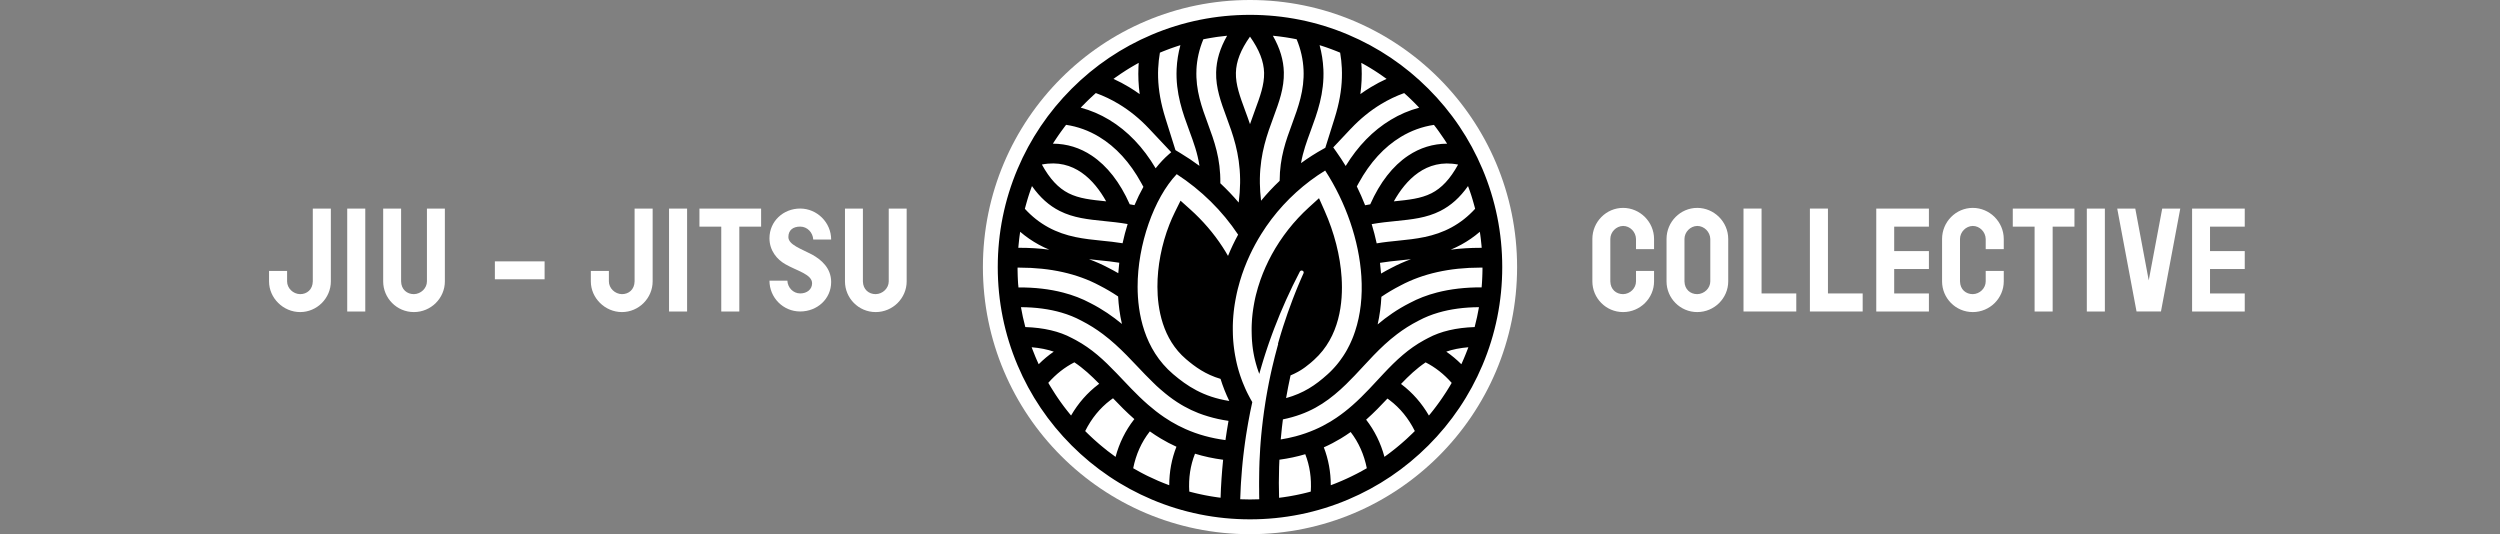 <?xml version="1.0" encoding="UTF-8"?>
<svg id="b" data-name="Layer 2" xmlns="http://www.w3.org/2000/svg" viewBox="0 0 1170 250">
  <rect x="0" y="0" width="1170" height="250" fill="#808080" stroke="none"/>
  <defs>
    <style>
      .c {
        fill: #fff;
      }
    </style>
  </defs>
  <g>
    <circle class="c" cx="585" cy="125" r="125"/>
    <path d="M693.77,79.05c-5.94-14.06-14.46-26.69-25.3-37.52-10.84-10.84-23.47-19.35-37.52-25.3-14.56-6.16-30.02-9.28-45.95-9.28s-31.4,3.12-45.95,9.28c-14.06,5.95-26.69,14.46-37.52,25.3s-19.35,23.47-25.3,37.52c-6.16,14.56-9.28,30.02-9.28,45.95s3.12,31.4,9.28,45.95c5.95,14.06,14.46,26.68,25.3,37.52,10.84,10.84,23.47,19.35,37.52,25.3,14.56,6.16,30.02,9.28,45.95,9.28s31.4-3.12,45.95-9.28c14.06-5.94,26.68-14.46,37.52-25.3,10.84-10.84,19.35-23.47,25.3-37.52,6.16-14.56,9.28-30.02,9.28-45.95s-3.12-31.4-9.28-45.95ZM692.57,108.55c.05.31.09.63.14.94.04.26.07.52.11.78.04.31.08.61.12.92.04.31.08.62.11.93.1.88.2,1.77.28,2.66.04.4.07.8.1,1.2-.19,0-.39,0-.58,0-4.82,0-9.47.29-13.93.87,1.63-.68,3.27-1.45,4.92-2.35,3.13-1.71,6.02-3.7,8.71-6.02,0,.02,0,.05.01.08ZM687.03,87.07c.16.44.32.87.48,1.31.14.4.28.8.42,1.19.03.09.06.17.09.25.14.39.27.77.39,1.16,0,.02.01.03.02.04.14.42.27.84.4,1.26.01.03.02.05.02.08.14.44.27.87.4,1.31,0,0,0,.02,0,.03.1.33.2.66.29,1,.1.33.19.67.28,1,.09.33.18.65.27.98.09.33.18.66.26.98,0,.02,0,.03.01.05-3.27,3.58-6.88,6.43-10.96,8.66-8.38,4.58-16.87,5.44-25.08,6.27-3.29.33-6.6.66-10.03,1.25-.65-3.01-1.43-6.02-2.34-9,3.99-.71,7.78-1.1,11.44-1.46,7.3-.74,14.19-1.43,20.67-4.71,4.97-2.51,9.2-6.29,12.97-11.65ZM660.35,121.3c-3.2,1.17-6.26,2.53-9.18,4.08-1.68.85-3.28,1.74-4.83,2.65-.12-1.67-.29-3.35-.5-5.02,3.1-.53,6.19-.84,9.41-1.16,1.66-.17,3.36-.34,5.1-.55ZM669.89,90.46c-4.94,2.5-10.72,3.08-17.42,3.76-.05,0-.1,0-.16.02,5.5-9.84,15.02-20.19,30.08-17.22-3.69,6.72-7.7,11.02-12.5,13.45ZM671.07,58.43c.27.35.53.69.8,1.04.02.02.03.04.05.06.26.35.52.7.78,1.05.22.29.43.58.64.88.88,1.21,1.73,2.44,2.55,3.69.21.32.42.64.63.97.23.35.46.71.68,1.06.02.02.03.05.04.07-6.5,0-12.68,1.89-18.22,5.6-7.22,4.82-13.18,12.48-17.75,22.77-.79.13-1.59.28-2.4.44-1.17-2.99-2.47-5.93-3.88-8.81l.89-1.62c5.25-9.58,11.89-16.84,19.73-21.58,4.82-2.91,10.01-4.79,15.44-5.6ZM637.21,31.42c-.03-.66-.07-1.33-.12-2,.17.09.33.18.5.27.29.16.59.32.88.49.05.02.1.05.15.08.35.2.7.4,1.06.6.44.25.87.51,1.3.77.72.43,1.43.87,2.14,1.32,0,0,0,0,0,0,.37.23.74.48,1.11.72.36.23.73.48,1.09.72,1.22.81,2.42,1.65,3.6,2.52-2.5,1.14-4.95,2.42-7.32,3.86-1.69,1.02-3.34,2.11-4.95,3.27.58-4.27.77-8.45.58-12.63ZM632.29,60.15c4.26-4.52,9-8.38,14.08-11.45,3.44-2.08,7.06-3.8,10.78-5.14.38.34.76.68,1.13,1.02.07.06.15.13.22.2.35.32.69.64,1.04.97.01.01.03.02.04.04.28.26.56.52.83.79.18.17.35.34.52.51.33.32.66.65.99.98.38.38.76.77,1.14,1.16,0,0,0,0,0,0,.38.39.75.78,1.12,1.17-4.65,1.23-9.12,3.14-13.35,5.7-8.27,4.99-15.34,12.24-21.05,21.58-1.39-2.29-2.86-4.52-4.39-6.68l-1.43-2.02,8.32-8.84ZM619.33,32.25c-.18-3.78-.76-7.46-1.77-11.11.33.1.66.21.99.31.11.03.23.07.34.11.36.12.72.24,1.08.36.01,0,.02,0,.04.01.32.11.65.22.97.33.13.04.26.09.39.14.29.1.57.2.86.31.31.11.62.23.94.34.35.13.69.26,1.04.4.39.15.78.3,1.16.45.05.02.1.04.15.06.35.14.69.28,1.04.42.21.09.42.17.63.27.41,2.39.67,4.8.78,7.2.28,5.98-.35,11.98-1.94,18.37-.43,1.72-.92,3.48-1.52,5.37l-4.27,13.58-.84.46c-3.63,2-7.15,4.25-10.53,6.71.94-5.39,2.67-10.1,4.54-15.17,3.02-8.21,6.46-17.5,5.93-28.92ZM601.53,17.44c.39.06.78.12,1.17.19.46.07.92.15,1.38.23.39.06.77.14,1.16.21.19.03.37.07.56.11.33.06.67.13,1,.2.01,0,.02,0,.03,0,1.95,4.73,3.01,9.43,3.23,14.3.44,9.54-2.51,17.55-5.36,25.29-2.86,7.75-5.79,15.7-5.82,26.66-3.09,2.92-6,6.03-8.7,9.31-.34-2.85-.52-5.54-.56-8.09v-.03c-.01-.74-.01-1.46,0-2.18v-.08c.2-12,3.43-20.76,6.4-28.8,2.57-6.97,5-13.56,4.82-20.93-.13-5.66-1.79-11.23-5.14-17.11,1.95.19,3.9.43,5.82.72ZM585,17.14c4.36,6.18,6.47,11.61,6.6,16.92.13,5.61-1.9,11.12-4.26,17.51-.77,2.08-1.57,4.25-2.34,6.54-.77-2.29-1.57-4.46-2.34-6.54-2.35-6.38-4.39-11.9-4.26-17.51.12-5.31,2.23-10.74,6.6-16.92ZM559.92,32.69c.23-4.87,1.29-9.57,3.24-14.3.38-.08.75-.15,1.13-.22.13-.03.27-.06.4-.08.41-.08.81-.15,1.22-.22.46-.08.92-.16,1.38-.23.44-.07.87-.14,1.31-.21.03,0,.07,0,.11-.02.44-.06.87-.13,1.31-.19,1.41-.2,2.84-.36,4.27-.5-3.35,5.88-5.01,11.45-5.14,17.11-.18,7.37,2.25,13.96,4.82,20.93,2.99,8.1,6.24,16.93,6.4,29.06,0,.62,0,1.24,0,1.88-.04,2.84-.25,5.86-.66,9.09-2.68-3.16-5.56-6.17-8.6-9.02.18-11.56-2.86-19.79-5.81-27.81-2.85-7.74-5.81-15.74-5.36-25.28ZM542.04,31.85c.11-2.4.38-4.82.79-7.2.27-.11.54-.23.81-.34.23-.1.47-.19.7-.29.14-.06.29-.12.44-.17.34-.14.68-.27,1.02-.4.32-.12.64-.24.95-.36.22-.08.45-.17.67-.25.11-.04.22-.08.32-.12.34-.12.67-.24,1.01-.36.03-.01.06-.02.09-.03.39-.14.77-.27,1.16-.4.37-.13.74-.25,1.11-.37.11-.04.22-.07.33-.11.33-.1.66-.21.99-.31-1.01,3.65-1.59,7.34-1.77,11.11-.53,11.42,2.9,20.72,5.93,28.92,2.02,5.47,3.88,10.52,4.75,16.46-2.85-2.11-5.8-4.1-8.85-5.93l-2.38-1.44-4.62-14.69c-.6-1.9-1.09-3.65-1.52-5.37-1.58-6.38-2.22-12.39-1.94-18.37ZM521.8,36.41c1.69-1.21,3.41-2.37,5.16-3.48.36-.23.71-.45,1.07-.67.36-.23.73-.45,1.1-.67.28-.17.57-.34.85-.5.2-.12.4-.23.6-.35.29-.17.59-.34.88-.51.34-.19.68-.38,1.02-.57.14-.08.29-.16.44-.24-.05.67-.09,1.33-.12,2-.19,4.19,0,8.36.58,12.63-1.61-1.16-3.27-2.26-4.95-3.27-2.37-1.44-4.82-2.72-7.32-3.86.23-.17.47-.34.71-.51ZM506.92,49.23h0c.38-.4.76-.78,1.14-1.17.33-.33.65-.65.98-.97.24-.23.48-.46.72-.69.14-.14.28-.27.42-.4.17-.16.33-.32.5-.47.26-.25.51-.48.77-.72.09-.09.18-.17.26-.24.38-.35.75-.69,1.13-1.02,3.72,1.34,7.33,3.06,10.77,5.14,5.09,3.07,9.82,6.92,14.08,11.45l10.45,11.1-1.07.92c-2.18,1.88-4.26,4.1-6.23,6.6-5.83-9.86-13.12-17.48-21.7-22.67-4.24-2.56-8.71-4.46-13.36-5.7.37-.39.74-.78,1.12-1.17ZM492.81,67.15c.14-.23.28-.45.43-.68.12-.19.24-.38.36-.56.02-.03.04-.07.07-.1.34-.52.69-1.05,1.04-1.56.3-.45.6-.89.92-1.34.06-.09.13-.19.2-.28.22-.32.45-.64.68-.96.45-.64.92-1.27,1.39-1.89.15-.2.29-.39.44-.59.19-.26.39-.51.59-.77,5.44.81,10.62,2.69,15.44,5.6,7.85,4.74,14.48,12,19.73,21.58l.98,1.79.06.02c-1.52,2.71-2.92,5.59-4.19,8.6-.76-.15-1.5-.28-2.24-.4-4.57-10.29-10.53-17.94-17.75-22.77-5.54-3.71-11.72-5.59-18.22-5.6.02-.03.04-.06.06-.09ZM517.69,94.23c-.05,0-.1,0-.16-.02-6.7-.68-12.48-1.26-17.42-3.76-4.81-2.43-8.82-6.73-12.51-13.45,15.06-2.97,24.58,7.38,30.08,17.22ZM479.65,97.67c.08-.33.17-.66.26-.98.09-.33.18-.65.27-.98.09-.33.19-.67.28-1,.09-.33.19-.66.29-1,0,0,0-.02,0-.03.13-.44.26-.88.4-1.31,0-.02.01-.05.02-.07.13-.43.27-.85.41-1.28.14-.44.29-.88.44-1.32.15-.44.3-.88.46-1.31.15-.44.31-.87.48-1.31,3.77,5.36,8,9.14,12.97,11.65,6.48,3.27,13.37,3.97,20.67,4.71,3.56.36,7.25.73,11.13,1.41-.92,2.94-1.71,5.94-2.37,8.99-3.31-.55-6.52-.87-9.69-1.19-8.21-.83-16.69-1.69-25.08-6.27-4.08-2.23-7.69-5.08-10.96-8.66,0-.02,0-.03.01-.05ZM523.82,122.96c-.2,1.64-.35,3.27-.47,4.9-1.46-.85-2.96-1.67-4.53-2.47-2.92-1.55-5.98-2.91-9.17-4.08,1.73.2,3.43.38,5.09.54,3.1.31,6.09.61,9.08,1.11ZM476.57,115.96c.03-.38.06-.75.1-1.12.08-.94.18-1.87.29-2.81.03-.28.06-.56.1-.84.04-.3.08-.61.12-.91.03-.27.07-.53.11-.79.05-.33.09-.65.14-.98,0-.01,0-.02,0-.04,2.7,2.32,5.59,4.31,8.71,6.02,1.65.9,3.28,1.68,4.92,2.35-4.46-.58-9.1-.87-13.92-.87-.19,0-.39,0-.58,0,0,0,0-.02,0-.02ZM476.52,133.34c-.02-.26-.04-.52-.06-.78-.02-.2-.03-.41-.04-.61,0-.02,0-.05,0-.07-.02-.36-.04-.73-.06-1.09-.02-.3-.03-.6-.04-.9,0-.22-.02-.44-.03-.66,0-.25-.02-.5-.02-.75-.02-.72-.04-1.43-.05-2.15,0-.36,0-.72,0-1.08.32,0,.63,0,.95,0,14.39,0,26.96,2.81,37.36,8.35l.07.04c3.11,1.58,5.99,3.3,8.68,5.1.22,4.04.75,8.41,1.78,12.87-4.27-3.53-9.09-6.89-14.77-9.77-3.88-2.08-8.13-3.72-12.73-4.91-6.33-1.65-13.33-2.46-20.93-2.41-.03-.38-.06-.77-.09-1.15ZM485.12,168.27c-.1-.23-.21-.47-.3-.71-.1-.22-.19-.43-.28-.65-.45-1.08-.89-2.17-1.3-3.26-.13-.35-.27-.7-.39-1.05-.01-.03-.02-.06-.03-.09,3.88.33,7.34,1.02,10.34,2.06-2.49,1.71-4.85,3.68-7.06,5.89-.34-.73-.66-1.45-.98-2.19ZM501.26,194.46c-.25-.3-.5-.6-.75-.91-.23-.28-.47-.57-.69-.86-.04-.05-.08-.1-.12-.15-.22-.27-.44-.55-.65-.82-.24-.31-.48-.62-.72-.93-.2-.26-.39-.52-.59-.78-.06-.07-.11-.14-.16-.22-.19-.25-.38-.51-.56-.76-.05-.07-.1-.14-.16-.22-.18-.25-.36-.5-.54-.75-.23-.31-.45-.63-.67-.95-.24-.35-.49-.7-.73-1.06-.22-.32-.44-.64-.65-.97-.17-.25-.34-.51-.5-.76-.69-1.04-1.35-2.1-1.99-3.16-.16-.27-.32-.53-.48-.8-.07-.11-.14-.23-.2-.34-.17-.28-.33-.57-.5-.85,3.6-4.09,7.69-7.3,12.21-9.6,4.26,2.84,7.85,6.19,11.62,10.03-.12.09-.24.18-.35.27-5.16,3.9-9.45,8.79-12.82,14.6ZM517.99,210.73c-.29-.23-.58-.45-.86-.68-.27-.22-.54-.43-.81-.65-.43-.35-.85-.7-1.27-1.05-.34-.29-.68-.58-1.02-.87-.01,0-.02-.02-.03-.03-.33-.28-.66-.57-.98-.86-.37-.32-.73-.65-1.1-.98-.3-.27-.6-.55-.9-.83-.33-.31-.66-.61-.99-.93-.33-.31-.65-.62-.98-.94-.32-.31-.65-.64-.97-.96-.07-.07-.14-.14-.21-.21,2.94-5.9,6.9-10.76,11.79-14.46.41-.31.82-.6,1.23-.89,3.04,3.19,6.31,6.52,9.99,9.75-.06.08-.13.16-.19.24-3.98,5.11-6.86,10.95-8.61,17.44-1.39-.98-2.75-2.01-4.1-3.06ZM547.2,227.08c-.48-.17-.95-.35-1.42-.54-.36-.14-.73-.28-1.09-.42-.12-.05-.23-.1-.35-.14-.33-.13-.65-.26-.98-.4-.02,0-.03-.01-.05-.02-.39-.16-.77-.32-1.16-.48-.02,0-.04-.02-.06-.02-1.61-.69-3.21-1.43-4.79-2.2-.39-.19-.78-.38-1.17-.58-.01,0-.02-.01-.03-.02-.34-.17-.69-.35-1.02-.52-.3-.15-.59-.31-.88-.46-.23-.12-.46-.24-.69-.37-1.07-.57-2.13-1.17-3.18-1.78,1.3-6.48,3.87-12.21,7.66-17.07.04-.06.09-.11.14-.17,1.63,1.16,3.34,2.28,5.14,3.36,2.37,1.42,4.8,2.69,7.3,3.82-2.24,5.66-3.36,11.7-3.37,18.03ZM571.2,232.93c-.36-.05-.73-.09-1.09-.14-.26-.03-.52-.07-.77-.11-.48-.07-.97-.14-1.44-.22-.3-.05-.59-.09-.88-.14-.3-.05-.59-.1-.88-.15-.44-.08-.88-.16-1.32-.24-.25-.05-.5-.09-.75-.14-.19-.03-.38-.07-.56-.11-.13-.02-.25-.05-.38-.08-.27-.05-.54-.11-.81-.17-.29-.06-.59-.12-.88-.19-.39-.09-.77-.17-1.16-.26-.26-.06-.51-.12-.76-.18-.23-.06-.47-.11-.7-.17-.18-.04-.35-.09-.52-.13-.31-.07-.61-.15-.91-.23-.23-.06-.45-.12-.68-.18-.05,0-.09-.02-.13-.03-.4-6.31.5-12.26,2.68-17.73,4.19,1.29,8.57,2.23,13.16,2.83-.6,5.9-1.01,11.82-1.19,17.78ZM573.51,205.96c-3.35-.44-6.56-1.09-9.66-1.94-3.13-.86-6.14-1.93-9.03-3.22-2.34-1.03-4.6-2.21-6.8-3.52-1.08-.65-2.13-1.32-3.15-2.01-2.7-1.83-5.2-3.79-7.54-5.83-2.82-2.45-5.41-5-7.85-7.51-1.33-1.37-2.61-2.73-3.86-4.04-1.01-1.07-2.01-2.12-3-3.15-3-3.12-5.93-6.04-9.13-8.72-3-2.51-6.24-4.81-9.99-6.85-.54-.29-1.08-.58-1.64-.86l-.3-.15c-5.77-3.1-13.06-4.81-21.72-5.1-.02-.05-.03-.1-.04-.16-.8-3.01-1.46-6.06-2-9.15,7.01.05,13.37.9,19.02,2.56,3.28.96,6.33,2.19,9.12,3.69l.1.05c3.76,1.91,7.1,4.05,10.15,6.34,4.15,3.11,7.75,6.5,11.15,9.94,1.71,1.73,3.36,3.48,5,5.21h0c2.37,2.5,4.77,5.04,7.31,7.48,1.06,1.07,2.17,2.11,3.36,3.13.12.1.24.2.36.3.62.54,1.25,1.08,1.9,1.61,2.35,1.93,4.85,3.73,7.56,5.34.44.27.89.52,1.34.77,2.17,1.22,4.4,2.27,6.71,3.17,1.51.59,3.05,1.1,4.62,1.56,2.89.87,6.02,1.57,9.44,2.06-.53,2.99-1,6-1.43,9.01ZM549.02,175.1c-13.69-11.68-16.6-28.67-16.62-40.86-.05-19.69,7.67-41.54,18.3-52.73,11.48,7.46,21.36,17.18,28.74,28.31-1.77,3.24-3.35,6.56-4.73,9.94-.79-1.39-1.63-2.76-2.51-4.12-4.19-6.44-9.29-12.38-15.17-17.65l-4.54-4.07-2.7,5.46c-.9,1.83-1.75,3.75-2.52,5.71-3.64,9.27-5.63,19.61-5.6,29.13.02,10.25,2.36,24.44,13.37,33.84,4.25,3.63,9.15,7.2,16.17,9.26,1.1,3.55,2.47,7,4.09,10.34-12.21-1.91-19.85-7.08-26.27-12.55ZM598.2,160.96c-.1.35-.2.69-.29,1.04-.87,3.15-1.68,6.32-2.42,9.51-.08.35-.17.71-.25,1.06-.04.18-.08.37-.12.55-.09.38-.17.77-.26,1.15-.1.47-.21.95-.31,1.42-.2.95-.4,1.9-.59,2.84-.04.2-.08.4-.12.59-.04.19-.07.39-.11.58-.18.93-.36,1.86-.53,2.8-.02.12-.05.24-.07.36-.02.14-.05.27-.07.4h0c-.04.21-.07.41-.11.61,0,.02,0,.05-.02.08-.04.22-.08.45-.11.67-.03.19-.06.37-.1.56-.03.21-.07.42-.11.62-.13.79-.26,1.59-.39,2.38h0c-.22,1.4-.43,2.8-.63,4.2-.38,2.7-.72,5.4-1.01,8.11-.02.13-.03.26-.04.4-.09.9-.18,1.8-.27,2.69,0,.1-.02.19-.03.29-.09,1.01-.18,2.02-.26,3.04,0,0,0,0,0,0-.08.97-.15,1.94-.21,2.91,0,.14-.02.28-.02.41-.13,1.99-.24,3.99-.32,5.99,0,.08,0,.16,0,.25-.04.95-.07,1.9-.09,2.85,0,.07,0,.14,0,.2,0,.04,0,.09,0,.13-.01.49-.02.99-.03,1.48-.03,1.48-.04,2.96-.05,4.44v.28c0,.1,0,.19,0,1.73v.07c0,.42,0,.85.02,1.27v.13c0,.11,0,.23,0,.34,0,.05,0,.1,0,.15v.12s0,.08,0,.11c0,.08,0,.16,0,.23,0,.16,0,.31,0,.47,0,.12,0,.24,0,.36,0,.08,0,.15,0,.23,0,.31.01.62.02.93,0,.03,0,.06,0,.1,0,.11,0,.23,0,.34v.33c.02.21.02.42.03.62v.05c0,.07,0,.15,0,.23h0c-1.45.06-2.9.09-4.36.09s-3.04-.04-4.55-.1t0,0c.06-1.96.15-3.92.25-5.88.03-.65.07-1.31.11-1.96,0-.09,0-.18.02-.26.13-2,.28-3.99.45-5.98.02-.16.03-.32.04-.48.08-.85.16-1.7.24-2.55.02-.15.03-.3.04-.44.1-.95.2-1.9.31-2.85.02-.19.05-.37.07-.56.09-.75.18-1.5.27-2.25.04-.28.07-.56.11-.85.11-.82.22-1.65.33-2.47.03-.21.06-.41.09-.62.11-.78.23-1.56.34-2.34.06-.35.11-.71.17-1.06.09-.6.19-1.19.29-1.78.06-.34.11-.68.17-1.02.13-.78.27-1.56.4-2.33h0l.06-.35c.56-3.16,1.19-6.3,1.89-9.44-.16-.27-.32-.55-.48-.83-.13-.23-.26-.46-.39-.69-.03-.05-.05-.1-.08-.15-.02-.04-.04-.07-.06-.11-.09-.16-.18-.32-.26-.49,0-.01-.02-.02-.02-.04-.08-.15-.16-.3-.24-.45-.12-.22-.23-.44-.35-.67-.02-.04-.04-.08-.06-.11-.13-.26-.26-.52-.39-.77-.04-.08-.08-.16-.12-.24-.12-.25-.24-.51-.36-.76-.15-.31-.29-.62-.43-.93-.42-.93-.82-1.87-1.19-2.82-.13-.32-.25-.64-.37-.95-.12-.32-.24-.64-.35-.96-.1-.29-.21-.59-.31-.88-.02-.06-.04-.11-.06-.16-.06-.16-.11-.33-.17-.5-.04-.11-.07-.22-.11-.33-.02-.05-.04-.1-.05-.16-.09-.27-.18-.55-.26-.82-.02-.06-.04-.13-.06-.19-.09-.28-.17-.56-.25-.84-.09-.3-.17-.59-.25-.89-.1-.37-.2-.74-.3-1.11,0,0,0,0,0-.01-.14-.53-.27-1.07-.39-1.6,0-.01,0-.02,0-.03-.12-.53-.24-1.06-.35-1.6,0-.02,0-.04,0-.06-.11-.53-.21-1.06-.31-1.58,0-.03,0-.06-.02-.09-.09-.52-.18-1.04-.26-1.57,0-.04-.01-.08-.02-.12-.08-.52-.15-1.03-.22-1.55,0-.05,0-.1-.02-.15-.06-.51-.12-1.02-.18-1.52,0-.06-.01-.13-.02-.19-.05-.5-.1-1-.14-1.5,0-.08-.01-.16-.02-.24-.04-.48-.07-.98-.1-1.46,0-.09,0-.19-.01-.28-.02-.48-.05-.95-.06-1.43,0-.11,0-.22,0-.33-.02-.46-.02-.93-.03-1.4,0-.12,0-.25,0-.37,0-.45,0-.9,0-1.35,0-.15,0-.29,0-.43,0-.44.02-.87.04-1.31,0-.16.02-.32.02-.48.02-.42.04-.84.06-1.26.01-.18.03-.36.04-.54.03-.4.06-.81.09-1.21.02-.2.04-.4.06-.6.03-.39.07-.77.11-1.16.02-.22.05-.45.08-.67.04-.36.08-.73.13-1.09.03-.25.07-.5.11-.74.05-.34.09-.69.15-1.03.04-.27.09-.55.14-.82.05-.32.1-.63.16-.95.06-.31.12-.63.18-.94.05-.28.1-.56.16-.84.07-.37.15-.74.23-1.12.05-.22.09-.44.14-.67.13-.6.27-1.19.42-1.79.3-1.23.63-2.45,1-3.66,1.23-4.17,2.8-8.3,4.68-12.31,1.55-3.31,3.31-6.55,5.26-9.68,1.51-2.43,3.14-4.79,4.87-7.07,6.88-9.03,15.49-16.82,25.09-22.72,9.74,14.99,15.87,32.81,16.94,49.51.6,9.36-.38,17.99-2.92,25.67-.18.55-.37,1.1-.57,1.63-.06.18-.13.35-.19.52-.08.22-.17.44-.25.65-.12.3-.24.6-.36.89-.14.34-.28.68-.44,1.01-.1.23-.21.47-.31.7-.02.05-.05.1-.07.15-.08.19-.17.37-.26.55-.06.14-.13.28-.2.42-.34.69-.69,1.37-1.06,2.04-.12.22-.24.44-.37.66-.12.22-.25.44-.38.65-.25.42-.5.83-.77,1.24-.08.13-.16.26-.25.38-.11.17-.22.34-.34.51-.37.55-.75,1.09-1.15,1.63-.19.26-.38.52-.58.77-.26.34-.52.67-.79,1-.22.27-.45.54-.68.81-.04.04-.07.08-.11.12-.22.26-.45.52-.68.77-.23.25-.46.5-.69.74-.04.05-.08.09-.12.13-.24.25-.48.5-.73.75-.24.24-.49.48-.74.72-.05.05-.1.09-.14.13-.25.24-.49.47-.75.69-5.58,5.04-11.18,8.79-19.33,11.05.62-3.55,1.31-7.09,2.09-10.62,1.18-.49,2.26-1.02,3.26-1.57.12-.06.23-.13.35-.19.18-.1.36-.21.54-.31.12-.07.25-.15.37-.22.25-.15.48-.3.72-.45.12-.07.23-.15.35-.23.26-.17.52-.35.76-.52.19-.14.39-.27.57-.41.78-.57,1.52-1.16,2.22-1.75.2-.16.39-.33.58-.49.45-.39.88-.77,1.31-1.16,11.99-10.83,13.62-26.91,12.87-38.49-.65-10.22-3.42-21.04-7.98-31.29l-2.6-5.85-4.74,4.31c-7.02,6.38-12.92,13.92-17.38,22.08-2.08,3.82-3.85,7.77-5.28,11.81-.82,2.32-1.52,4.67-2.11,7.04-.1.4-.19.81-.29,1.22-.03.15-.07.31-.1.47-.06.25-.11.5-.16.75-.04.19-.08.37-.11.56-.04.22-.09.44-.13.66-.04.21-.08.42-.11.63-.04.19-.07.39-.11.59-.04.23-.08.45-.11.68-.03.18-.06.35-.09.53-.04.24-.07.48-.11.72-.02.16-.05.33-.07.49-.03.25-.06.5-.1.76-.02.15-.04.3-.06.45-.03.26-.06.53-.09.79-.01.14-.03.27-.04.41-.03.27-.05.55-.08.82-.01.13-.02.25-.04.38-.02.29-.04.57-.06.85,0,.11-.02.23-.02.34-.02.29-.04.59-.05.88,0,.1-.01.2-.02.31-.02.3-.03.6-.04.91,0,.09,0,.19-.01.28,0,.31-.02.62-.02.93,0,.08,0,.17,0,.25,0,.32,0,.64,0,.95v.22c0,.33,0,.65.02.98,0,.06,0,.13,0,.19,0,.34.02.67.03,1,0,.06,0,.11,0,.17.02.34.03.68.05,1.02,0,.05,0,.1,0,.15.02.35.05.69.07,1.03v.12c.04.35.07.7.1,1.05,0,.03,0,.06,0,.1.03.35.07.71.11,1.06,0,.03,0,.06,0,.08.04.36.09.71.14,1.07,0,.02,0,.04,0,.06.05.36.1.72.16,1.08,0,.02,0,.04,0,.05.06.36.12.73.19,1.09,0,.01,0,.02,0,.03.06.37.14.73.21,1.1,0,0,0,.02,0,.02.07.37.15.74.23,1.1h0c.08.38.17.75.26,1.11h0c.14.57.28,1.14.44,1.7.01.04.02.09.04.13.03.1.06.2.09.31.04.14.09.29.13.43,0,.02.01.05.02.07.03.11.06.22.09.32.04.13.08.27.12.4.04.12.07.24.11.36.03.09.06.18.09.27,0,.03.02.06.03.09.02.06.04.11.06.17.02.06.04.11.06.17h0c.06.19.12.39.19.58.05.15.1.31.16.46s.11.3.16.45h0c.02.07.05.14.07.21.05.13.09.25.14.38.18-.64.36-1.28.55-1.92.04-.15.09-.3.13-.45.11-.38.22-.76.33-1.13.05-.19.11-.37.16-.55.13-.45.27-.9.4-1.34.14-.45.27-.9.41-1.35.06-.21.13-.42.2-.63.22-.69.44-1.37.65-2.05.25-.78.51-1.56.77-2.34.12-.36.24-.72.36-1.08.12-.36.25-.72.37-1.08.06-.19.13-.37.19-.56.03-.1.06-.19.1-.28.15-.44.31-.89.47-1.33.06-.17.12-.35.19-.52.25-.71.51-1.42.77-2.13.32-.88.65-1.76.99-2.64,1.7-4.45,3.53-8.86,5.49-13.21,2.02-4.49,4.17-8.93,6.46-13.3.23-.44.8-.62,1.27-.4.46.21.65.72.46,1.15-.23.51-.45,1.02-.68,1.53-.23.51-.45,1.02-.67,1.53-.39.9-.77,1.79-1.14,2.69-.06.15-.13.3-.19.45-.21.5-.41.99-.61,1.49-.21.52-.42,1.03-.62,1.55h0c-.21.52-.41,1.04-.61,1.56-.19.47-.36.94-.55,1.41-.78,2.04-1.52,4.08-2.25,6.14-.03.09-.06.18-.1.27-.73,2.1-1.44,4.2-2.12,6.31-.34,1.06-.67,2.12-.99,3.18-.28.93-.56,1.86-.83,2.79-.13.45-.26.9-.39,1.35-.08.27-.16.55-.23.83ZM613.44,230.06c-.27.07-.54.15-.81.22-.06.02-.12.03-.18.05-.46.12-.92.23-1.38.35-.44.11-.89.22-1.33.32-.39.09-.77.18-1.16.26-.29.06-.59.13-.88.19-.27.06-.54.11-.81.17-.13.03-.25.06-.38.08-.21.04-.42.08-.64.12-.66.13-1.33.25-2,.37-.29.05-.59.1-.88.15-.8.13-1.6.26-2.4.37-.66.09-1.32.18-1.98.26-.07-2.33-.11-4.65-.11-6.98,0-2.48.04-4.96.12-7.44.04-1.14.09-2.27.14-3.41,4.21-.56,8.24-1.42,12.1-2.57,2.11,5.41,2.98,11.28,2.58,17.51ZM636.48,220.9c-.23.12-.46.24-.69.37-.29.15-.59.31-.88.46-.3.15-.6.31-.9.45-.45.23-.91.46-1.36.68-.39.19-.77.37-1.16.56-.39.18-.77.36-1.16.54-.01,0-.03.01-.04.02-.4.19-.8.36-1.2.54-.36.16-.73.32-1.09.48-.14.06-.28.12-.43.18-.24.1-.49.21-.73.31-.33.14-.66.27-.99.41-.22.09-.44.18-.66.27-.23.1-.47.19-.71.28-.25.1-.51.2-.76.29-.31.12-.61.23-.92.35,0-6.22-1.1-12.15-3.25-17.73,2.72-1.21,5.36-2.59,7.92-4.13,1.62-.98,3.16-1.99,4.64-3.04,3.73,4.83,6.27,10.52,7.56,16.94-1.05.61-2.11,1.21-3.18,1.78ZM661.93,201.93c-.32.32-.65.64-.97.96-.85.83-1.72,1.65-2.59,2.45-.21.19-.42.39-.64.58-.58.52-1.17,1.04-1.76,1.55-.34.29-.68.59-1.02.87-.39.33-.78.66-1.18.98-.3.25-.6.49-.9.73-.29.23-.57.46-.86.68-.41.33-.83.65-1.25.97-.24.18-.47.36-.71.54-.7.53-1.41,1.05-2.13,1.56-1.74-6.47-4.62-12.29-8.57-17.39,3.69-3.27,6.94-6.65,9.98-9.89.35.24.69.49,1.02.75,4.9,3.7,8.86,8.56,11.79,14.46-.07.07-.14.14-.21.21ZM678.9,180.03c-.06.11-.13.23-.2.34-.16.27-.32.53-.48.8-.41.68-.83,1.36-1.26,2.03-.2.31-.4.62-.6.92-.42.65-.85,1.29-1.29,1.94-.22.32-.44.64-.66.96-.22.31-.44.63-.66.94,0,0-.01.02-.02.03-.22.31-.45.62-.68.94-.34.47-.69.94-1.04,1.41h0c-.35.47-.71.93-1.07,1.4-.22.27-.43.55-.65.82-.04.05-.08.1-.12.15-.23.29-.46.57-.69.86-.25.3-.5.6-.75.91-3.37-5.81-7.66-10.7-12.82-14.6-.08-.06-.16-.12-.24-.18,3.71-3.88,7.27-7.25,11.52-10.11,4.52,2.3,8.6,5.52,12.2,9.6-.16.28-.33.57-.5.85ZM686.67,163.88c-.17.45-.35.91-.53,1.36-.18.44-.35.89-.54,1.33,0,.02-.02.05-.03.07-.16.39-.32.78-.49,1.17-.12.29-.25.58-.38.87-.1.24-.21.48-.31.72-.16.35-.32.71-.48,1.06-2.21-2.21-4.57-4.17-7.06-5.89,3.01-1.04,6.46-1.73,10.34-2.06-.17.46-.34.91-.51,1.37ZM690.2,152.9c-.02.05-.03.11-.04.16-8.66.29-15.95,2-21.73,5.1l-.29.15c-.56.28-1.1.57-1.64.87-3.71,2.03-6.94,4.35-9.91,6.87-3.23,2.73-6.16,5.7-9.06,8.78-.96,1.03-1.93,2.06-2.9,3.11-1.24,1.34-2.52,2.72-3.84,4.11-2.43,2.55-5.02,5.15-7.86,7.64-2.32,2.04-4.8,4.01-7.5,5.83-.9.61-1.82,1.21-2.77,1.78-2.35,1.42-4.79,2.68-7.32,3.77-2.9,1.26-5.92,2.31-9.07,3.14-2.23.59-4.53,1.07-6.89,1.45.17-1.9.36-3.8.57-5.69.14-1.23.29-2.47.45-3.7,11.98-2.48,19.65-7.4,27.03-14.06.19-.18.38-.36.57-.54.66-.6,1.31-1.21,1.95-1.83,2.76-2.67,5.33-5.45,7.87-8.19.02-.02.03-.04.05-.06,1.64-1.77,3.29-3.55,5-5.32,3.32-3.43,6.85-6.79,10.94-9.88,3.02-2.29,6.35-4.43,10.11-6.34l.1-.05c2.8-1.5,5.84-2.73,9.13-3.69,5.65-1.66,12-2.51,19.01-2.56-.53,3.09-1.2,6.14-1.99,9.15ZM693.74,128.48c0,.25-.02.5-.02.75,0,.22-.02.44-.03.66-.01.3-.03.6-.04.9-.02.36-.04.73-.06,1.09,0,.02,0,.05,0,.07-.02.2-.03.41-.04.61-.02.26-.03.52-.06.78-.03.38-.06.77-.09,1.15-7.6-.04-14.6.77-20.93,2.41-4.6,1.19-8.85,2.83-12.73,4.91-5.82,2.95-10.71,6.4-15,10.02.95-4.19,1.53-8.52,1.75-12.93,2.75-1.86,5.71-3.64,8.94-5.28l.07-.04c10.4-5.53,22.97-8.34,37.36-8.34.31,0,.63,0,.94,0,0,.36,0,.72,0,1.08,0,.72-.02,1.43-.05,2.15Z"/>
  </g>
  <g>
    <path class="c" d="M154.84,131.68c0,7.87-6.5,14.37-14.37,14.37s-14.56-6.5-14.56-14.37v-4.88h8.45v4.88c0,3.19,2.79,5.92,6.11,5.98,3.18,0,5.85-2.15,5.92-5.98v-34.06h8.45v34.06Z"/>
    <path class="c" d="M162.5,97.62h8.45v48.17h-8.45v-48.17Z"/>
    <path class="c" d="M208.2,131.68c0,7.87-6.5,14.37-14.5,14.37s-14.37-6.5-14.37-14.37v-34.06h8.39v34.06c.06,3.83,2.79,5.98,5.98,5.98,3.32-.07,6.11-2.79,6.11-5.98v-34.06h8.39v34.06Z"/>
    <path class="c" d="M254.87,122.32v8.39h-23.27v-8.39h23.27Z"/>
    <path class="c" d="M305.44,131.68c0,7.87-6.5,14.37-14.37,14.37s-14.56-6.5-14.56-14.37v-4.88h8.45v4.88c0,3.19,2.8,5.92,6.11,5.98,3.19,0,5.85-2.15,5.92-5.98v-34.06h8.45v34.06Z"/>
    <path class="c" d="M313.11,97.62h8.45v48.17h-8.45v-48.17Z"/>
    <path class="c" d="M346,106.07v39.72h-8.45v-39.72h-10.21v-8.45h28.86v8.45h-10.21Z"/>
    <path class="c" d="M374.47,137.33c3.25,0,5.59-1.95,5.59-4.75,0-4.23-7.08-5.79-12.48-8.91-3.83-2.15-7.47-6.31-7.47-12.16,0-8,6.5-13.91,14.37-13.91s14.5,6.5,14.5,14.5h-8.38c-.2-3.32-2.79-6.05-6.11-6.05s-5.53,1.62-5.53,4.88c0,3.64,6.05,5.53,11.05,8.19,4.36,2.41,8.97,6.31,8.97,12.87,0,7.87-6.5,13.78-14.5,13.78s-14.37-6.5-14.37-14.43h8.38c.13,3.25,2.73,5.98,5.98,5.98Z"/>
    <path class="c" d="M424.32,131.68c0,7.87-6.5,14.37-14.5,14.37s-14.37-6.5-14.37-14.37v-34.06h8.39v34.06c.06,3.83,2.79,5.98,5.98,5.98,3.32-.07,6.11-2.79,6.11-5.98v-34.06h8.39v34.06Z"/>
  </g>
  <g>
    <path class="c" d="M765.65,111.85c-.06-3.31-2.79-6.11-6.04-6.11-3.25.06-5.98,2.86-5.98,6.11v19.83c.07,3.83,2.79,5.98,5.98,5.98,3.32-.07,6.04-2.79,6.04-5.98v-4.88h8.45v4.88c0,7.87-6.5,14.37-14.5,14.37s-14.37-6.5-14.37-14.37v-19.83c0-8.06,6.5-14.56,14.37-14.56s14.5,6.5,14.5,14.56v4.75h-8.45v-4.75Z"/>
    <path class="c" d="M808.81,111.85v19.83c0,7.87-6.5,14.37-14.5,14.37s-14.37-6.5-14.37-14.37v-19.83c0-8.06,6.5-14.56,14.37-14.56s14.5,6.5,14.5,14.56ZM800.42,131.68v-19.83c-.07-3.31-2.86-6.11-6.11-6.11-3.25.06-5.98,2.86-5.98,6.11v19.83c.07,3.83,2.79,5.98,5.98,5.98,3.32-.07,6.11-2.79,6.11-5.98Z"/>
    <path class="c" d="M840.66,145.78h-24.7v-48.17h8.45v39.72h16.25v8.45Z"/>
    <path class="c" d="M871.73,145.78h-24.7v-48.17h8.45v39.72h16.25v8.45Z"/>
    <path class="c" d="M886.48,117.51h16.25v8.39h-16.25v11.44h16.25v8.45h-24.64v-48.17h24.64v8.45h-16.25v11.44Z"/>
    <path class="c" d="M929.31,111.85c-.07-3.31-2.8-6.11-6.05-6.11-3.25.06-5.98,2.86-5.98,6.11v19.83c.06,3.83,2.79,5.98,5.98,5.98,3.32-.07,6.05-2.79,6.05-5.98v-4.88h8.45v4.88c0,7.87-6.5,14.37-14.5,14.37s-14.37-6.5-14.37-14.37v-19.83c0-8.06,6.5-14.56,14.37-14.56s14.5,6.5,14.5,14.56v4.75h-8.45v-4.75Z"/>
    <path class="c" d="M960.64,106.07v39.72h-8.45v-39.72h-10.21v-8.45h28.86v8.45h-10.21Z"/>
    <path class="c" d="M976.63,97.62h8.45v48.17h-8.45v-48.17Z"/>
    <path class="c" d="M1011.34,145.78h-11.44l-9.04-48.17h8.45l6.3,33.61,6.31-33.61h8.45l-9.04,48.17Z"/>
    <path class="c" d="M1034.29,117.51h16.25v8.39h-16.25v11.44h16.25v8.45h-24.64v-48.17h24.64v8.45h-16.25v11.44Z"/>
  </g>
</svg>